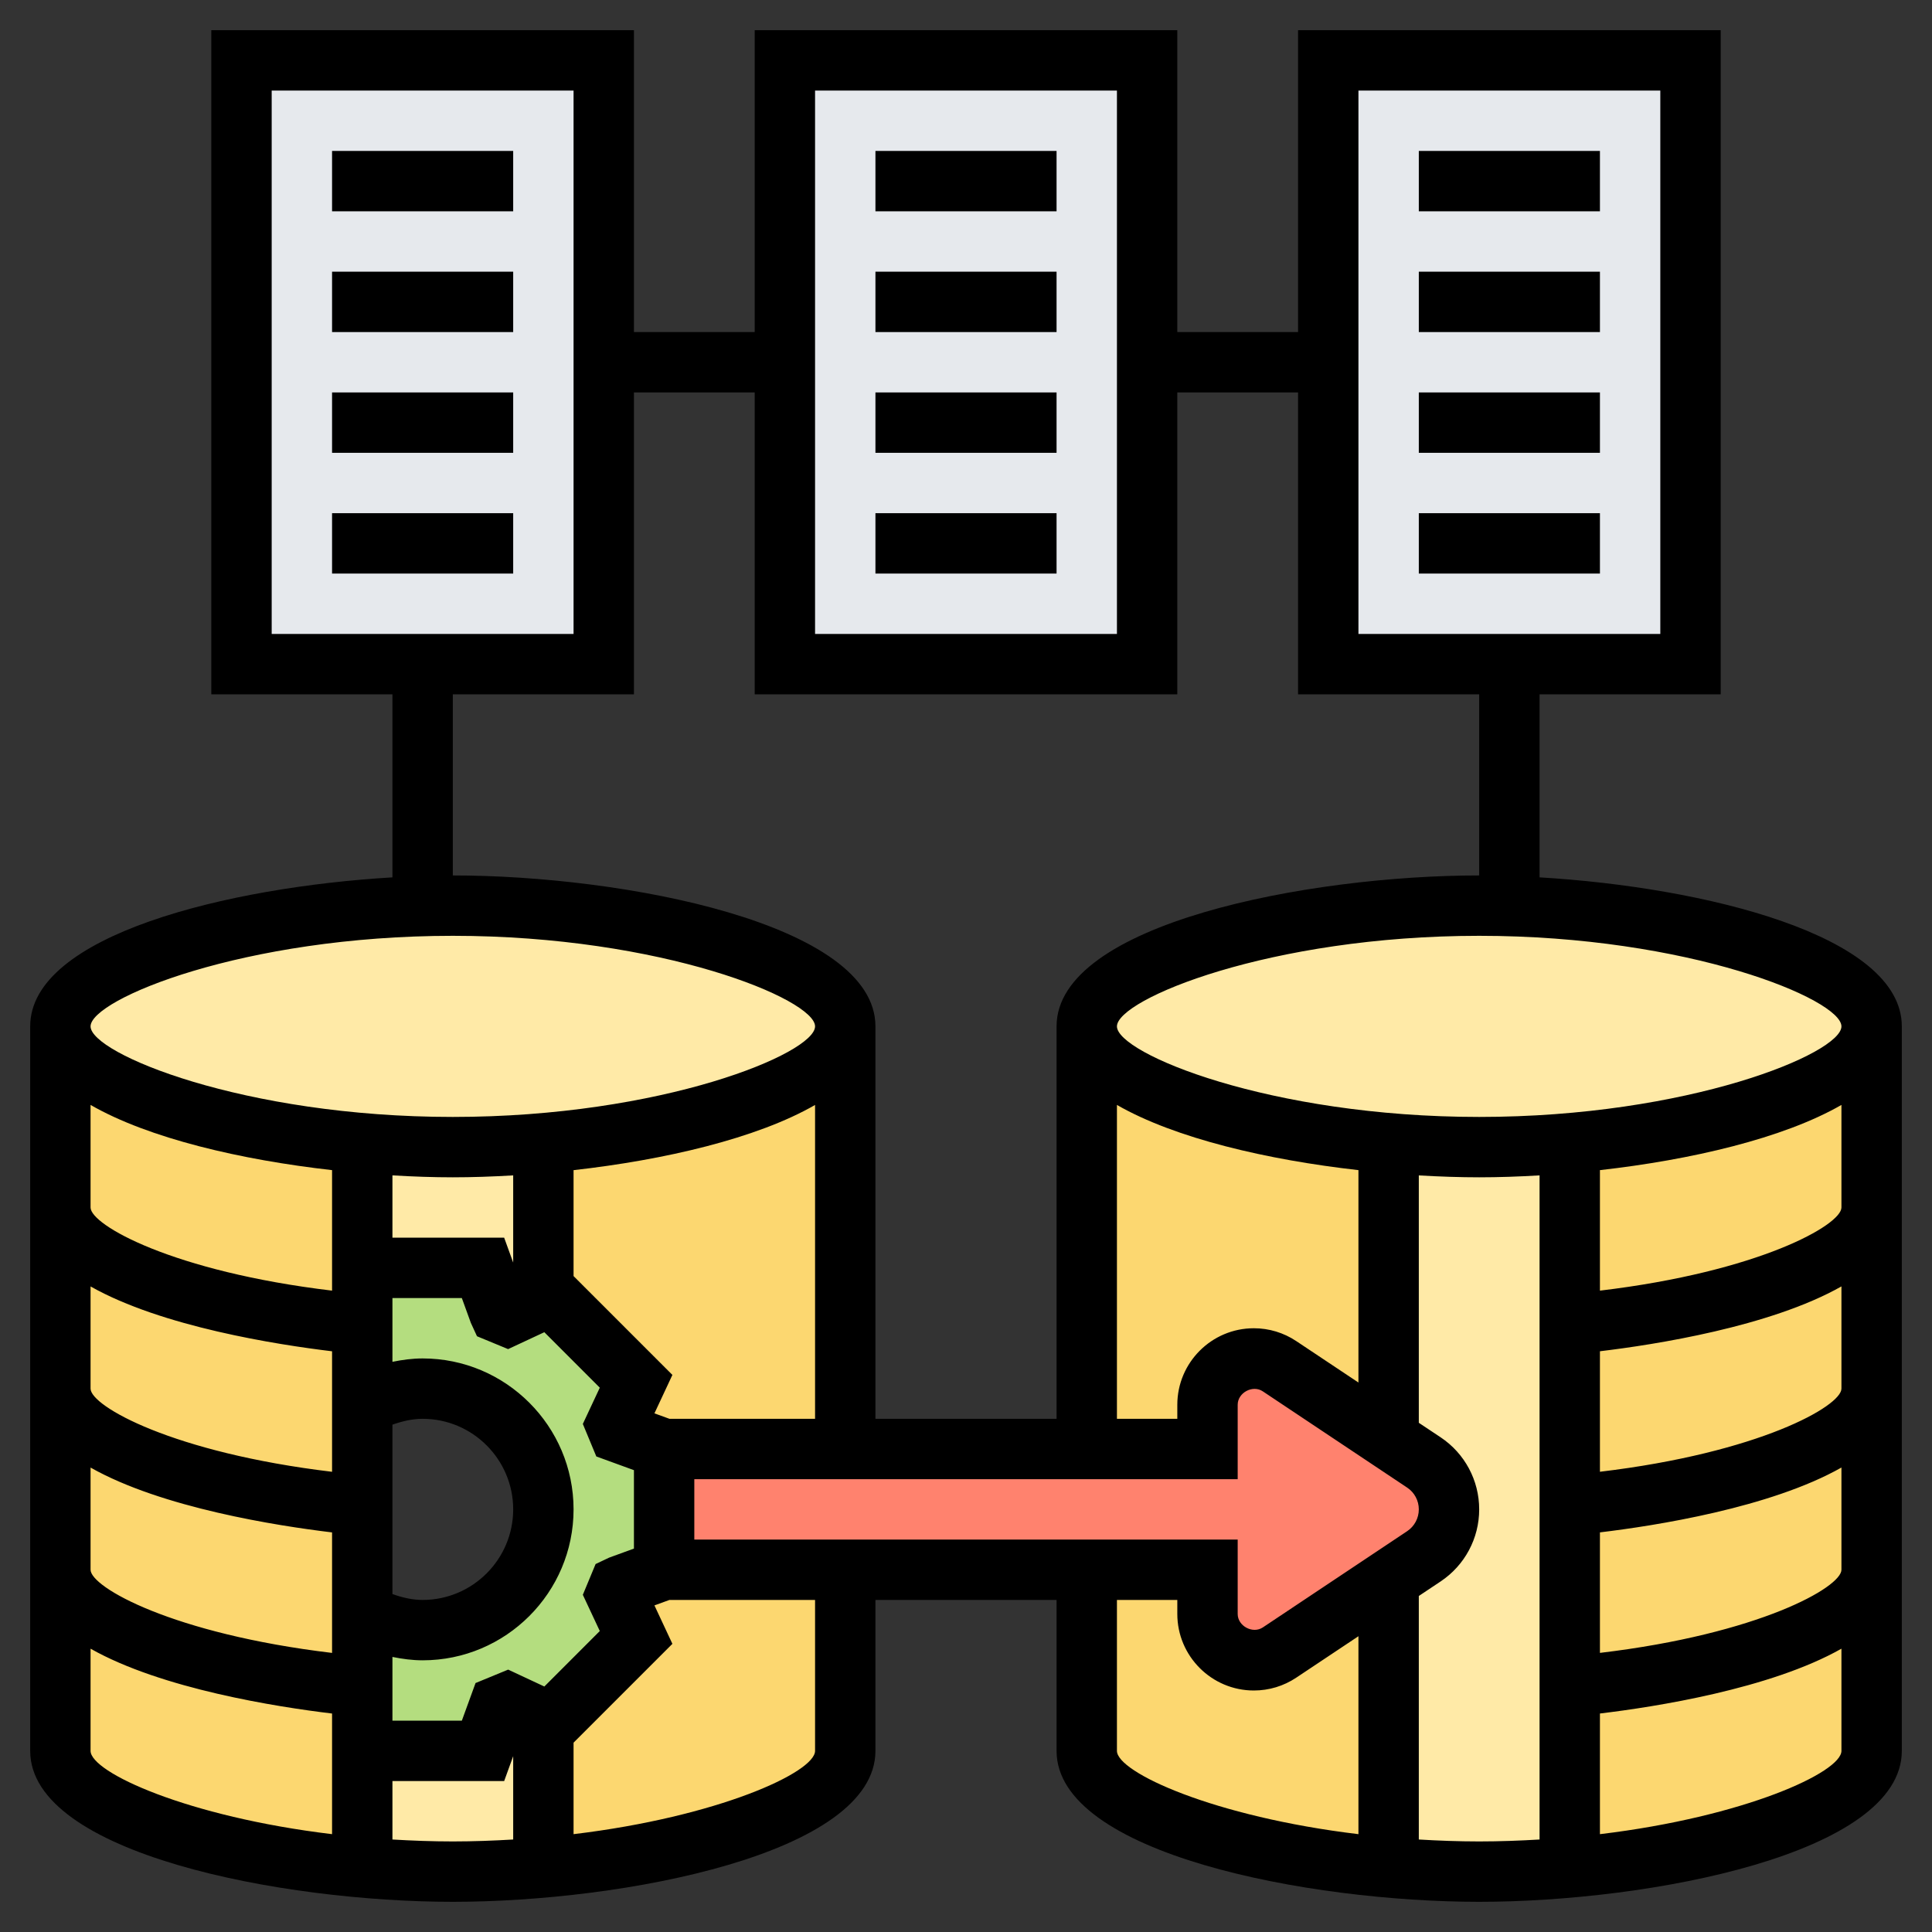 <svg id="Layer_5" enable-background="new 0 0 64 64" height="512" viewBox="0 0 64 64" width="512" xmlns="http://www.w3.org/2000/svg"><rect x="0" y="0" width="64" height="64" fill="#333333" stroke="none"/><g><g><g><path d="m56 2v20h-6-6v-10-10z" fill="#e6e9ed"/></g><g><path d="m38 12v10h-12v-10-10h12z" fill="#e6e9ed"/></g><g><path d="m20 12v10h-6-6v-20h12z" fill="#e6e9ed"/></g><g><path d="m46 52.33v9.53c-5.15-.45-10-2.01-10-3.86v-6h4v1.46c0 .85.69 1.54 1.54 1.54.3 0 .59-.09.85-.26z" fill="#fcd770"/></g><g><path d="m46 37.86v9.81l-3.61-2.41c-.26-.17-.55-.26-.85-.26-.85 0-1.54.69-1.54 1.54v1.46h-4v-14c0 1.85 4.85 3.41 10 3.86z" fill="#fcd770"/></g><g><path d="m52 37.86v24c5.15-.45 10-2.01 10-3.86v-24c0 1.85-4.85 3.41-10 3.86z" fill="#fcd770"/></g><g><path d="m28 52v6c0 1.85-4.85 3.41-10 3.86v-4.9l.24.11 2.83-2.83-.66-1.42c.04-.09.07-.19.11-.28l1.48-.54z" fill="#fcd770"/></g><g><path d="m18 37.86c5.15-.45 10-2.01 10-3.86v14h-6l-1.48-.54c-.04-.09-.07-.19-.11-.28l.66-1.42-2.83-2.83-.24.11z" fill="#fcd770"/></g><g><path d="m2 34v24c0 1.85 4.85 3.41 10 3.86v-24c-5.15-.45-10-2.01-10-3.86z" fill="#fcd770"/></g><g><path d="m62 34c0 1.85-4.85 3.41-10 3.86-1 .09-2.01.14-3 .14s-2-.05-3-.14c-5.15-.45-10-2.01-10-3.86 0-2.21 6.92-4 13-4 .33 0 .66.01 1 .02 5.81.18 12 1.89 12 3.98z" fill="#ffeaa7"/></g><g><path d="m52 55.86v6c-1 .09-2.01.14-3 .14s-2-.05-3-.14v-9.53l1.17-.78c.52-.34.83-.93.83-1.55s-.31-1.21-.83-1.55l-1.17-.78v-9.81c1 .09 2.01.14 3 .14s2-.05 3-.14v6 6z" fill="#ffeaa7"/></g><g><path d="m47.17 48.45c.52.34.83.93.83 1.55s-.31 1.21-.83 1.55l-1.17.78-3.61 2.41c-.26.17-.55.26-.85.26-.85 0-1.54-.69-1.54-1.54v-1.46h-4-8-6v-4h6 8 4v-1.46c0-.85.69-1.54 1.54-1.54.3 0 .59.09.85.26l3.61 2.41z" fill="#ff826e"/></g><g><path d="m18 56.96v4.9c-1 .09-2.01.14-3 .14s-2-.05-3-.14v-3.86h4l.54-1.48c.09-.04.19-.07.28-.11z" fill="#ffeaa7"/></g><g><path d="m18 37.86v5.18l-1.18.55c-.09-.04-.19-.07-.28-.11l-.54-1.48h-4v-4.14c1 .09 2.01.14 3 .14s2-.05 3-.14z" fill="#ffeaa7"/></g><g><path d="m28 34c0 1.85-4.85 3.41-10 3.86-1 .09-2.01.14-3 .14s-2-.05-3-.14c-5.15-.45-10-2.01-10-3.86 0-2.09 6.19-3.8 12-3.98.34-.01.67-.02 1-.02 6.08 0 13 1.79 13 4z" fill="#ffeaa7"/></g><g><path d="m22 48v4l-1.48.54c-.04.09-.07.19-.11.28l.66 1.42-2.83 2.83-.24-.11-1.18-.55c-.09.04-.19.07-.28.11l-.54 1.48h-4v-2.14-2.39c.59.34 1.27.53 2 .53 2.21 0 4-1.79 4-4s-1.79-4-4-4c-.73 0-1.41.2-2 .54v-2.68-1.86h4l.54 1.48c.09.04.19.07.28.11l1.18-.55.24-.11 2.83 2.83-.66 1.42c.04.09.07.19.11.28z" fill="#b4dd7f"/></g></g><g><path d="m51 29.064v-6.064h6v-22h-14v10h-4v-10h-14v10h-4v-10h-14v22h6v6.064c-5.427.32-12 1.909-12 4.936v24c0 3.411 8.354 5 14 5s14-1.589 14-5v-5h6v5c0 3.411 8.354 5 14 5s14-1.589 14-5v-24c0-3.027-6.573-4.616-12-4.936zm10 4.936c0 .895-5.067 3-12 3s-12-2.105-12-3 5.067-3 12-3 12 2.105 12 3zm-14.387 16.723-4.781 3.188c-.335.221-.832-.046-.832-.446v-2.465h-18v-2h18v-2.465c0-.401.497-.669.832-.445l4.781 3.188c.242.16.387.431.387.722s-.145.562-.387.723zm-27.613-8.451v-3.509c3.007-.339 6.069-1.049 8-2.16v10.397h-4.823l-.498-.181.595-1.273zm.869 11.758-1.837 1.838-1.198-.56-1.081.445-.454 1.247h-2.299v-2.112c.328.067.662.112 1 .112 2.757 0 5-2.243 5-5s-2.243-5-5-5c-.338 0-.672.045-1 .112v-2.112h2.299l.299.823.203.442 1.031.426 1.2-.56 1.837 1.838-.562 1.201.447 1.077 1.246.454v2.598l-.823.3-.447.212-.423 1.019zm-4.869-15.03c.637 0 1.31-.023 2-.064v2.888l-.299-.824h-3.701v-2.064c.69.041 1.363.064 2 .064zm-2 8.194c.322-.114.655-.194 1-.194 1.654 0 3 1.346 3 3s-1.346 3-3 3c-.345 0-.678-.08-1-.195zm29.941-2.768c-.418-.279-.904-.426-1.406-.426-1.398 0-2.535 1.138-2.535 2.535v.465h-2v-10.398c1.931 1.111 4.993 1.821 8 2.16v7.036zm2.059-41.426h10v18h-10zm-18 0h10v18h-10zm-18 0h10v18h-10zm6 20h6v-10h4v10h14v-10h4v10h6v6c-5.646 0-14 1.589-14 5v13h-6v-13c0-3.411-8.354-5-14-5zm0 8c6.933 0 12 2.105 12 3s-5.067 3-12 3-12-2.105-12-3 5.067-3 12-3zm-12 5.602c1.931 1.111 4.993 1.821 8 2.16v3.992c-5.282-.631-8-2.176-8-2.754zm0 6.013c2.36 1.335 6.186 1.93 8 2.148v3.992c-5.282-.632-8-2.177-8-2.755zm0 6c2.36 1.335 6.186 1.93 8 2.148v3.992c-5.282-.632-8-2.177-8-2.755zm0 9.385v-3.385c2.36 1.335 6.186 1.93 8 2.148v3.996c-4.794-.576-8-2.048-8-2.759zm10 2.936v-1.936h3.701l.299-.824v2.76c-.648.038-1.312.064-2 .064s-1.352-.026-2-.064zm14-2.936c0 .711-3.206 2.183-8 2.759v-3.031l3.274-3.274-.595-1.273.498-.181h4.823zm10 0v-5h2v.465c0 1.397 1.137 2.535 2.535 2.535.502 0 .988-.147 1.406-.426l2.059-1.372v6.557c-4.794-.576-8-2.048-8-2.759zm10 2.936v-8.067l.723-.482c.799-.533 1.277-1.426 1.277-2.387s-.478-1.854-1.277-2.387l-.723-.481v-8.195c.69.04 1.363.063 2 .063s1.31-.023 2-.064v22c-.648.038-1.312.064-2 .064s-1.352-.026-2-.064zm6-.177v-3.997c1.813-.217 5.64-.812 8-2.147v3.385c0 .711-3.206 2.183-8 2.759zm0-6.005v-3.992c1.811-.217 5.64-.812 8-2.148v3.386c0 .578-2.718 2.125-8 2.754zm0-6v-3.992c1.811-.217 5.64-.812 8-2.148v3.386c0 .577-2.718 2.124-8 2.754zm0-6v-3.992c3.007-.339 6.069-1.049 8-2.16v3.398c0 .577-2.718 2.124-8 2.754z"/><path d="m47 5h6v2h-6z"/><path d="m47 9h6v2h-6z"/><path d="m47 13h6v2h-6z"/><path d="m47 17h6v2h-6z"/><path d="m29 5h6v2h-6z"/><path d="m29 9h6v2h-6z"/><path d="m29 13h6v2h-6z"/><path d="m29 17h6v2h-6z"/><path d="m11 5h6v2h-6z"/><path d="m11 9h6v2h-6z"/><path d="m11 13h6v2h-6z"/><path d="m11 17h6v2h-6z"/></g></g></svg>